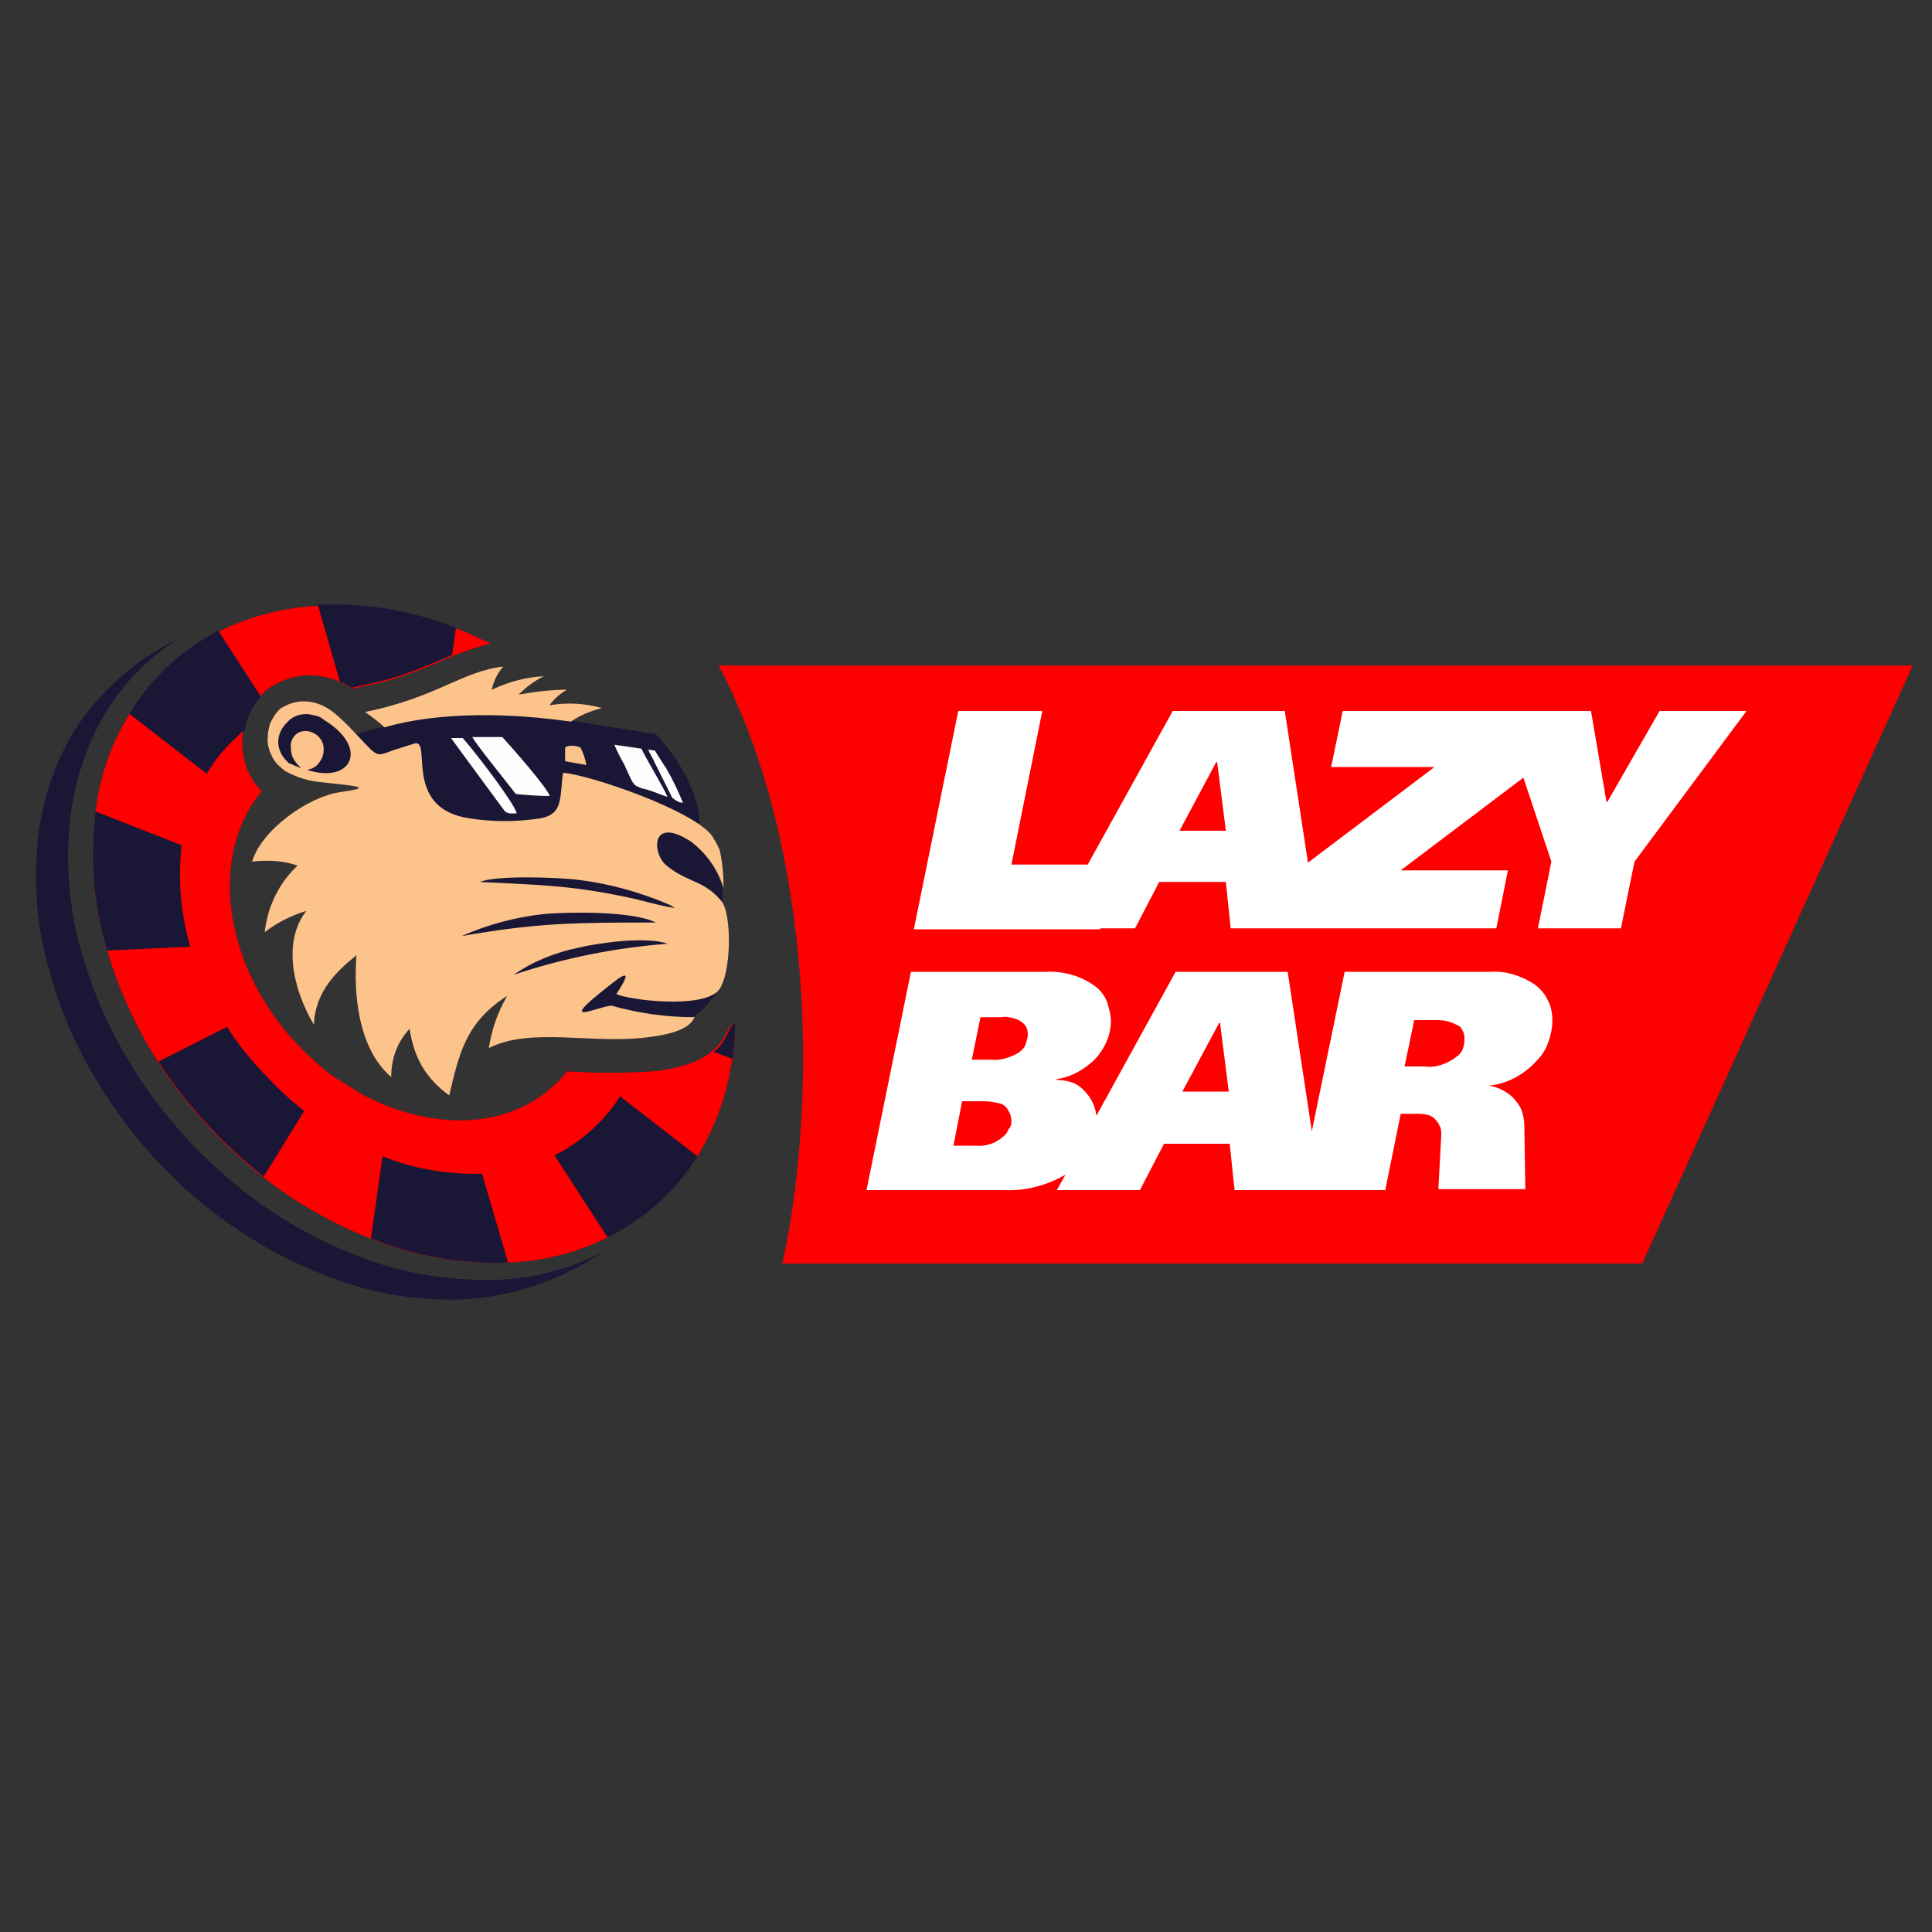 <?xml version="1.0"?>
<svg xmlns="http://www.w3.org/2000/svg" xml:space="preserve" id="&#x421;&#x43B;&#x43E;&#x439;_1" x="0" y="0" version="1.1" viewBox="0 0 200 200" width="196" height="196"><rect x="0" y="0" width="200" height="200" fill="#333333" stroke="none"/><style>.st0,.st1{fill-rule:evenodd;clip-rule:evenodd;fill:#fff}.st1{fill:#191636}.st3{fill:#fff}.st5{fill:#191636}</style><path d="M115 105.7c0 1.4-.6 2.8-1.6 3.9-1.1 1.1-2.5 1.9-4 2.1v.1c.6 0 1.2.1 1.7.3s1 .6 1.4 1.1c.6.7.9 1.5 1 2.3l8.2-14.9h11.6l2.5 16.5 3.4-16.5h15.2c1.5-.1 3 .4 4.3 1.2.6.4 1.2 1 1.5 1.7.4.7.5 1.5.5 2.2 0 .8-.2 1.6-.5 2.4s-.8 1.4-1.4 2c-1.3 1.3-2.9 2.1-4.7 2.3.9.1 1.7.5 2.4 1.1.4.4.8.9 1 1.4s.3 1.1.3 1.7l.1 6.5h-9l.3-5.6c0-.4 0-.7-.2-1-.1-.3-.4-.6-.6-.8-.4-.3-1-.4-1.5-.4H145l-1.6 7.9h-15.6l-.5-4.8h-6.8l-2.5 4.8h-8.6l.9-1.6c-1.9 1.1-4.1 1.7-6.3 1.6H89.7l4.6-22.6h14c1.9-.1 3.8.5 5.2 1.6.5.4.9 1 1.1 1.5.2.7.4 1.3.4 2" class="st0"/><path d="M151.6 107.6c0-.3 0-.6-.2-.9q-.15-.45-.6-.6c-.7-.4-1.4-.5-2.1-.5h-2.3l-1 4.8h2.1c.6.1 1.2 0 1.8-.2s1.1-.5 1.6-.9.7-1 .7-1.7M127.2 113l-.9-7h-.1l-3.8 7zM106.4 107.1c0-.4-.1-.8-.4-1.1s-.7-.5-1.1-.6-.8-.2-1.2-.1h-2.2l-.9 4.4h2c1 .1 1.9-.2 2.8-.7.3-.2.5-.4.7-.7.2-.6.3-.9.3-1.2M104.7 116c0-.3-.1-.7-.3-1-.2-.4-.5-.7-1-.8s-1-.2-1.5-.2h-2.3l-.9 4.6h2.2c1.1.1 2.1-.2 2.9-.9.3-.2.5-.5.6-.8.3-.3.3-.6.3-.9" class="st0"/><path d="M76.1 106q0 1.8-.3 3.6c-.5 3.6-1.7 7-3.6 10.1-2.2 3.6-5.5 6.5-9.3 8.4-3.2 1.6-6.8 2.5-10.4 2.6-4.8.2-9.7-.7-14.2-2.5-4-1.6-7.7-3.7-11-6.3-4.2-3.3-7.9-7.3-10.9-11.9-2.3-3.6-4.1-7.5-5.3-11.6-1.4-4.7-1.8-9.6-1.2-14.4.4-3.6 1.6-7 3.5-10.1 2.2-3.6 5.4-6.6 9.2-8.5 3.2-1.6 6.7-2.5 10.4-2.7 4.9-.2 9.7.6 14.3 2.4 1.2.4 2.3 1 3.5 1.5-1.8.5-3.6 1.1-5.3 1.9-2.5 1.1-5 2-7.7 2.5l-1.3.3c-.2-.1-.4-.3-.7-.4-1.2-.7-2.6-1-4-1-1.4.1-2.7.5-3.9 1.3-.8.6-1.5 1.4-2 2.3s-.8 1.9-.8 2.9c-.1 1 .1 2 .4 3 .4 1 .9 1.8 1.6 2.5-5.4 6.5-4.1 17.6 3.3 25.8q1.8 1.95 3.9 3.6l3.2 2c6.2 3.3 14.2 4.1 19.7-.8.6-.5 1.1-1.1 1.5-1.6 3 .2 6 .2 8.9 0 2.8-.3 6.3-1.1 7.6-4l.3-.6z" class="st1"/><path d="m22.6 65.3 4.4 6.8c-.9 1-1.5 2.2-1.7 3.5-.3.2-.5.4-.8.7-1.2 1.1-2.3 2.4-3.1 3.8l-8-6.2c2.2-3.7 5.4-6.6 9.2-8.6M72.2 119.7c-2.2 3.6-5.5 6.5-9.3 8.4l-5.5-8.5c2.8-1.4 5.1-3.5 6.8-6.1zM31.5 115l-4.2 6.8c-4.2-3.3-7.9-7.3-10.9-11.9l7.1-3.6c1 1.6 2.2 3.1 3.5 4.5 1.5 1.6 2.9 3 4.5 4.2M18.8 87.5c-.4 3.5-.1 7.1.9 10.5l-8.6.4C9.7 93.7 9.3 88.8 9.9 84zM76.1 106q0 1.8-.3 3.6l-1.9-.7c.6-.5 1.1-1.2 1.4-1.9l.3-.6c.1-.2.3-.3.5-.4M47.2 65l-.4 2.8c-.5.2-.9.4-1.4.6-2.5 1.1-5 2-7.7 2.5l-1.3.3c-.2-.1-.4-.3-.7-.4-.2-.1-.3-.2-.5-.2l-2.3-8c4.9-.2 9.7.6 14.3 2.4M49.9 121.5l2.7 9.2c-4.8.2-9.7-.7-14.2-2.5l1.2-8.5c3.2 1.3 6.8 1.9 10.3 1.8" class="st1"/><path d="M113.9 96.2H94.6l4.6-22.6h8.7l-3.3 15.9h8l8.8-15.9H133l2.4 15.7 13.1-9.9h-10.7l1.2-5.8h25.7l1.6 9.4h.1l5.4-9.4h9l-11.6 15.6-1.5 7h-8.6l1.4-7-2.9-8.7-12.6 9.6h11.1l-1.2 6.1h-27.5l-.6-4.9H120l-2.5 4.9z" class="st0"/><path d="m126.9 86-.9-7.1h-.1l-3.8 7.1z" class="st0"/><path d="M62.4 129.6c-4.3 2.9-9.3 4.6-14.4 4.9-5 .2-10-.7-14.6-2.6-4.1-1.6-7.9-3.8-11.4-6.5-4.4-3.4-8.2-7.6-11.2-12.3-2.4-3.7-4.3-7.7-5.5-12-1.5-4.8-1.9-9.8-1.3-14.8.5-3.7 1.7-7.3 3.6-10.5 2.6-4.1 6.3-7.4 10.7-9.6-3 1.9-5.5 4.5-7.4 7.6C9 77 7.8 80.6 7.3 84.3c-.6 5-.2 10 1.3 14.8 1.2 4.2 3.1 8.3 5.5 12 3 4.7 6.8 8.8 11.2 12.3 3.5 2.7 7.3 4.9 11.4 6.5 4.6 1.9 9.6 2.7 14.6 2.6 3.9-.1 7.7-1.1 11.1-2.9" class="st1"/><path d="M74.4 68.9H198l-28 61.9H81c4-18.6 2.7-44.3-6.6-61.9" style="fill-rule:evenodd;clip-rule:evenodd;fill:red"/><path d="M115 105.7c0 1.4-.6 2.8-1.6 3.9-1.1 1.1-2.5 1.9-4 2.1v.1c.6 0 1.2.1 1.7.3s1 .6 1.4 1.1c.6.7.9 1.5 1 2.3l8.2-14.9h11.6l2.5 16.5 3.4-16.5h15.2c1.5-.1 3 .4 4.3 1.2.6.4 1.2 1 1.5 1.7.4.7.5 1.5.5 2.2 0 .8-.2 1.6-.5 2.4s-.8 1.4-1.4 2c-1.3 1.3-2.9 2.1-4.7 2.3.9.1 1.7.5 2.4 1.1.4.4.8.9 1 1.4s.3 1.1.3 1.7l.1 6.5h-9l.3-5.6c0-.4 0-.7-.2-1-.1-.3-.4-.6-.6-.8-.4-.3-1-.4-1.5-.4H145l-1.6 7.9h-15.6l-.5-4.8h-6.8l-2.5 4.8h-8.6l.9-1.6c-1.9 1.1-4.1 1.7-6.3 1.6H89.7l4.6-22.6h14c1.9-.1 3.8.5 5.2 1.6.5.4.9 1 1.1 1.5.2.7.4 1.3.4 2m36.6 1.9c0-.3 0-.6-.2-.9q-.15-.45-.6-.6c-.7-.4-1.4-.5-2.1-.5h-2.3l-1 4.8h2.1c.6.1 1.2 0 1.8-.2s1.1-.5 1.6-.9.7-1 .7-1.7m-24.4 5.4-.9-7.1h-.1l-3.8 7.1zm-20.8-5.9c0-.4-.1-.8-.4-1.1s-.7-.5-1.1-.6-.8-.2-1.2-.1h-2.2l-.9 4.4h2c1 .1 1.9-.2 2.8-.7.3-.2.5-.4.7-.7.2-.6.3-.9.3-1.2m-1.7 8.9c0-.3-.1-.7-.3-1-.2-.4-.5-.7-1-.8s-1-.2-1.5-.2h-2.3l-.9 4.6h2.2c1.1.1 2.1-.2 2.9-.9.3-.2.5-.5.6-.8.3-.3.3-.6.3-.9" class="st3"/><path d="M76.1 106q0 1.8-.3 3.6c-.5 3.6-1.7 7-3.6 10.1-2.2 3.6-5.5 6.5-9.3 8.4-3.2 1.6-6.8 2.5-10.4 2.6-4.8.2-9.7-.7-14.2-2.5-4-1.6-7.7-3.7-11-6.3-4.2-3.3-7.9-7.3-10.9-11.9-2.3-3.6-4.1-7.5-5.3-11.6-1.4-4.7-1.8-9.6-1.2-14.4.4-3.6 1.6-7 3.5-10.1 2.2-3.6 5.4-6.6 9.2-8.5 3.2-1.6 6.7-2.5 10.4-2.7 4.9-.2 9.7.6 14.3 2.4 1.2.4 2.3 1 3.5 1.5-1.8.5-3.6 1.1-5.3 1.9-2.5 1.1-5 2-7.7 2.5l-1.3.3c-.2-.1-.4-.3-.7-.4-1.2-.7-2.6-1-4-1-1.4.1-2.7.5-3.9 1.3-.8.6-1.5 1.4-2 2.3s-.8 1.9-.8 2.9c-.1 1 .1 2 .4 3 .4 1 .9 1.8 1.6 2.5-5.4 6.5-4.1 17.6 3.3 25.8q1.8 1.95 3.9 3.6l3.2 2c6.2 3.3 14.2 4.1 19.7-.8.6-.5 1.1-1.1 1.5-1.6 3 .2 6 .2 8.9 0 2.8-.3 6.3-1.1 7.6-4l.3-.6z" style="fill:red"/><path d="m22.6 65.3 4.4 6.8c-.9 1-1.5 2.2-1.7 3.5-.3.2-.5.4-.8.7-1.2 1.1-2.3 2.4-3.1 3.8l-8-6.2c2.2-3.7 5.4-6.6 9.2-8.6M72.2 119.7c-2.2 3.6-5.5 6.5-9.3 8.4l-5.5-8.5c2.8-1.4 5.1-3.5 6.8-6.1zM31.5 115l-4.2 6.8c-4.2-3.3-7.9-7.3-10.9-11.9l7.1-3.6c1 1.6 2.2 3.1 3.5 4.5 1.5 1.6 2.9 3 4.5 4.2M18.8 87.5c-.4 3.5-.1 7.1.9 10.5l-8.6.4C9.7 93.7 9.3 88.8 9.9 84zM76.1 106q0 1.8-.3 3.6l-1.9-.7c.6-.5 1.1-1.2 1.4-1.9l.3-.6c.1-.2.3-.3.5-.4M47.2 65l-.4 2.8c-.5.2-.9.4-1.4.6-2.5 1.1-5 2-7.7 2.5l-1.3.3c-.2-.1-.4-.3-.7-.4-.2-.1-.3-.2-.5-.2l-2.3-8c4.9-.2 9.7.6 14.3 2.4M49.9 121.5l2.7 9.2c-4.8.2-9.7-.7-14.2-2.5l1.2-8.5c3.2 1.3 6.8 1.9 10.3 1.8" class="st5"/><path d="M113.9 96.2H94.6l4.6-22.6h8.7l-3.2 15.9h7.9l8.8-15.9H133l2.4 15.7 13.1-9.9h-10.7l1.2-5.8h25.7l1.6 9.4h.1l5.4-9.4h9l-11.6 15.6-1.4 6.9h-8.6l1.4-6.9-2.9-8.7-12.7 9.6h11.1l-1.2 6h-27.5l-.5-4.8H120l-2.5 4.8h-3.6zm13-10.2-.9-7.1h-.1l-3.8 7.1z" class="st3"/><path d="M74.3 102.5s-1.1 1.9-2.5 2.7c-1.3.8-6.1.8-6.1.8l-7.7-1.6s1.7-1.6 2.3-2 5.8-2.3 5.8-2.3l5.8.4zM74.8 91.9v2.3c0 2.4-7.3-4-7.3-4l-1.3-3.6 1.8-1.1h4.5zM37 76.2s-1.7.1 2.8-1 10.5-2 19.3-.6l8.8 1.4s4.4 4.5 4.5 9.2c-8.2-1-14.6.5-14.6.5l-13.1.6-4.3-5.6-2.6-2.7z" class="st1"/><path d="M60.7 79.2q-.15-.9-.6-1.8c-.2-.1-.5-.2-.8-.2s-.6 0-.8.2v1.4zM73.7 86.5c.3.5.6 1 .8 1.5.3 1.3.4 2.6.4 3.9-.6-1.9-1.8-3.6-3.4-4.8-4.2-2.7-4 1.3-2.5 2.5 2.2 1.8 3.9 1.5 5.7 3.7 1.1 1.4 1 7.6-.3 9.2-1.7 2-9.4 1-10.6.4 2.4-3.6-.3-1.2-1.7-.1-4.2 3.4-.2 1.4 1.2 1.3 2.8.8 5.7 1.2 8.6 1.2-.6 1.5-3.4 1.9-5 2.1-5.6.7-12-1.1-16.3 1.1.3-1.9.9-3.7 1.9-5.4-4.4 2.8-5 6.2-6 10.3-1.1-.8-2.1-1.8-2.8-3s-1.2-2.5-1.3-3.9c-1.3 1.4-1.9 3.1-1.9 5-3.5-3-3.9-8.8-3.6-12.6-1.9 1.5-4.3 3.7-4.4 7.2-2.3-3.9-3.2-8.7-.8-11.8-1.6.5-3 1.2-4.3 2.2.3-2.7 1.5-5.1 3.4-6.9-1.5-.5-3.1-.6-4.7-.4.9-3.2 5.7-6.7 9.1-7.2 3.5-.5 1.9-.6-1.7-1-1.4-.1-2.8-.5-4-1.2-.5-.4-1-.8-1.3-1.4s-.5-1.2-.5-1.8.1-1.3.3-1.8c.3-.6.6-1.1 1.1-1.5.7-.4 1.4-.7 2.3-.7.8 0 1.6.2 2.3.6 1.5.8 3.3 3 4.5 4.2.9.9 1.1.8 2.4.3l2.2-.7c2.1-.8-1.3 6.6 5.7 7.7q3.75.6 7.5 0c2-.4 2-1.6 2.2-4.1l.1-.6c2.7.2 13.3 3.8 15.4 6.5" class="st1"/><path d="M39.8 75.3c-.7-.7-1.5-1.2-2-1.6 7.4-1.5 10-4.2 14.3-4.7q-.9 1.05-1.2 2.4c1.7-.8 3.5-1.3 5.4-1.4-1 .5-1.8 1.1-2.6 1.9 1.7-.3 3.3-.5 5-.5-.7.4-1.3.9-1.8 1.6 1.8-.3 3.7-.2 5.4.3-1.1.3-2.2.7-3.2 1.4-9.9-1.4-16.3-.3-19.3.6M70.7 83.1c-.5-1.2-1-2.3-1.7-3.5l-.9-1.4c-.1-.2-.2-.3-.3-.5l-.7-.1c.2.5.5.9.7 1.4l1.8 3.6c.4.3.7.5 1.1.5M56.9 82.4c-.2-.8-3.8-4.9-4.9-6.1h-3.1c.1.4 3.9 5.1 4.5 5.9 1.1.1 2.3.2 3.5.2M53.5 84.2c-.3-1.1-4.1-6.1-5.6-7.8h-1.2c.1.2 5 6.8 5.5 7.5.3.4.9.3 1.3.3M69.1 82.5c-.3-.8-2.3-4.1-2.7-5l-2.8-.4c.3.7.6 1.3 1 2 1 2.1.8 2.1 1.8 2.5 1 .2 1.8.6 2.7.9" class="st1"/><path d="M60.7 79.2q-.15-.9-.6-1.8c-.2-.1-.5-.2-.8-.2s-.6 0-.8.2v1.4zm13 7.3c.3.5.6 1 .8 1.5.3 1.3.4 2.6.4 3.9-.6-1.9-1.8-3.6-3.4-4.8-4.2-2.7-4 1.3-2.5 2.5 2.2 1.8 3.9 1.5 5.7 3.7 1.1 1.4 1 7.6-.3 9.2-1.7 2-9.4 1-10.6.4 2.4-3.6-.3-1.2-1.7-.1-4.2 3.4-.2 1.4 1.2 1.3 2.8.8 5.7 1.2 8.6 1.2-.6 1.5-3.4 1.9-5 2.1-5.6.7-12-1.1-16.3 1.1.3-1.9.9-3.7 1.9-5.4-4.4 2.8-5 6.2-6 10.3-1.1-.8-2.1-1.8-2.8-3s-1.1-2.5-1.3-3.9c-1.3 1.4-1.9 3.1-1.9 5-3.5-3-3.9-8.8-3.6-12.6-1.9 1.5-4.3 3.7-4.4 7.2-2.3-3.9-3.2-8.7-.8-11.8-1.6.5-3 1.2-4.3 2.2.3-2.7 1.5-5.1 3.4-6.9-1.5-.5-3.1-.6-4.7-.4.9-3.2 5.7-6.7 9.1-7.2 3.5-.5 1.9-.6-1.7-1-1.4-.1-2.8-.5-4-1.2-.5-.4-1-.8-1.3-1.4s-.5-1.2-.5-1.8.1-1.3.3-1.8c.3-.6.6-1.1 1.1-1.5.7-.4 1.4-.7 2.3-.7.8 0 1.6.2 2.3.6 1.5.8 3.3 3 4.5 4.2.9.9 1.1.8 2.4.3l2.2-.7c2.1-.8-1.3 6.6 5.7 7.7q3.75.6 7.5 0c2-.4 2-1.6 2.2-4.1l.1-.6c2.7.2 13.3 3.8 15.4 6.5m-20.5 14.4c5.1-1.7 10.5-2.8 15.9-3.2-2.1-.8-7.1-.1-9.2.4-2.4.5-4.7 1.4-6.7 2.8m-3.5-9.6c5.7.3 9.2.3 15.3 1.6 1.5.3 3.4.9 4.9 1.1l-.2-.1c-.1-.1-.2-.1-.3-.2-3-1.3-6.2-2.2-9.4-2.6-2.2-.3-8.8-.5-10.3.2m-1.9 5.6c8-1.4 11.9-1.4 20.1-1.4-2.4-1.2-8.8-1.1-11.4-.9-3 .3-6 1.1-8.7 2.3M31.2 79.5c-.4-.3-.7-.7-.9-1.1-.2-.5-.2-.9-.2-1.4.5-2.3 3.6-1.3 3.4.7 0 .5-.2.9-.5 1.3s-.7.6-1.2.7c4.6 1.5 6.5-2.3 1.7-5.2-.3-.3-.7-.4-1.2-.5-.4-.1-.8-.1-1.3 0-.4.1-.8.3-1.1.6s-.6.6-.8 1q-.3.6-.3 1.2t.3 1.2c.2.4.5.7.8 1 .5.2.9.4 1.3.5m8.6-4.2c-.7-.7-1.5-1.2-2-1.6 7.4-1.5 10-4.2 14.3-4.7q-.9 1.05-1.2 2.4c1.7-.8 3.5-1.3 5.4-1.4-1 .5-1.8 1.1-2.6 1.9 1.7-.3 3.3-.5 5-.5-.7.4-1.3.9-1.8 1.6 1.8-.3 3.7-.2 5.4.3-1.1.3-2.2.7-3.2 1.4-9.9-1.4-16.3-.3-19.3.6" style="fill:#fcc38a"/><path d="M70.7 83.1c-.5-1.2-1-2.3-1.7-3.5l-.9-1.4c-.1-.2-.2-.3-.3-.5l-.7-.1c.2.5.5.9.7 1.4l1.8 3.6c.4.3.7.5 1.1.5m-13.8-.7c-.2-.8-3.8-4.9-4.9-6.1h-3.1c.1.4 3.9 5.1 4.5 5.9 1.1.1 2.3.2 3.5.2m-3.4 1.8c-.3-1.1-4.1-6.1-5.6-7.8h-1.2c.1.2 5 6.8 5.5 7.5.3.4.9.3 1.3.3m15.6-1.7c-.3-.8-2.3-4.1-2.7-5l-2.8-.4c.3.7.6 1.3 1 2 1 2.1.8 2.1 1.8 2.5 1 .2 1.8.6 2.7.9" style="fill:#fefefe"/><path d="M62.4 129.6c-4.3 2.9-9.3 4.6-14.4 4.9-5 .2-10-.7-14.6-2.6-4.1-1.6-7.9-3.8-11.4-6.5-4.4-3.4-8.2-7.6-11.2-12.3-2.4-3.7-4.3-7.7-5.5-12-1.5-4.8-1.9-9.8-1.3-14.8.5-3.7 1.7-7.3 3.6-10.5 2.6-4.1 6.3-7.4 10.7-9.6-3 1.9-5.5 4.5-7.4 7.6C9 77 7.8 80.6 7.3 84.3c-.6 5-.2 10 1.3 14.8 1.2 4.2 3.1 8.3 5.5 12 3 4.7 6.8 8.8 11.2 12.3 3.5 2.7 7.3 4.9 11.4 6.5 4.6 1.9 9.6 2.7 14.6 2.6 3.9-.1 7.7-1.1 11.1-2.9" class="st5"/></svg>
